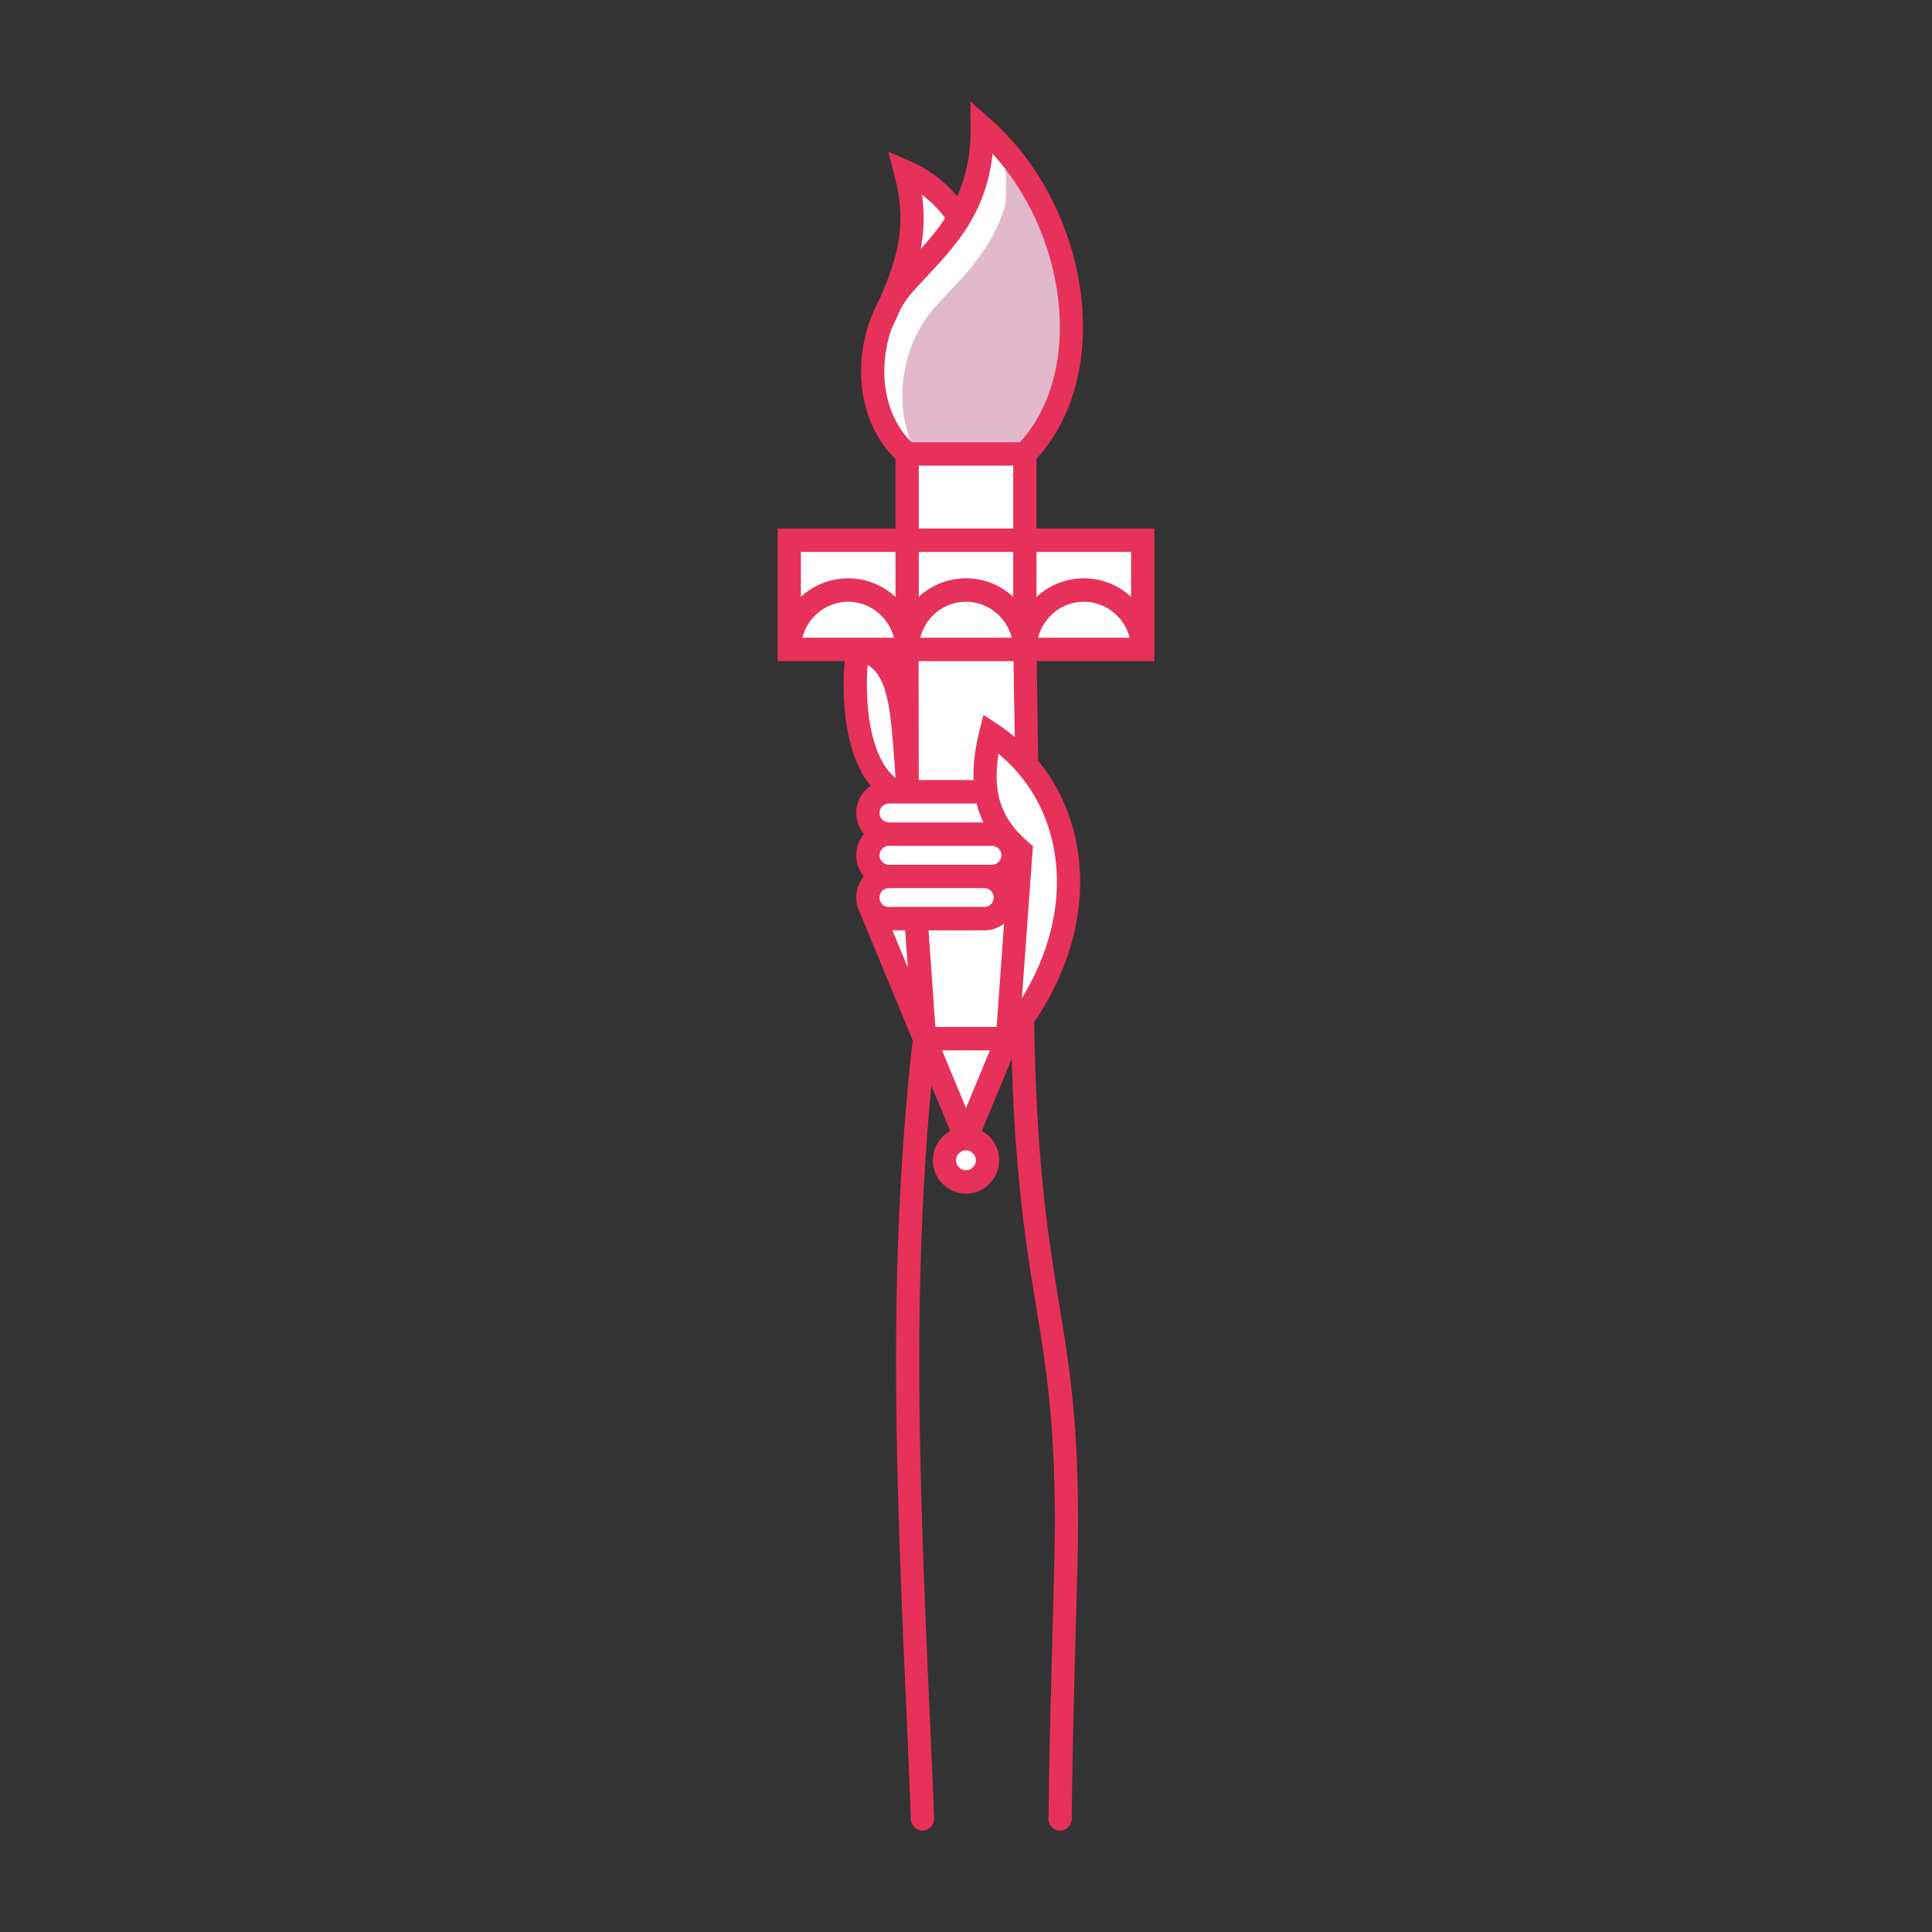 <svg data-bbox="80.5 10.501 39.001 178.999" viewBox="0 0 200 200" height="200" width="200" xmlns="http://www.w3.org/2000/svg" data-type="color">
    <rect x="0" y="0" width="200" height="200" fill="#333333" stroke="none"/>
    <g>
        <path d="M101.611 13.467s-1.203 5.534-1.611 7.161c-2.326 0-5.418-2.645-6.093-3.051.536 2.034.574 7.73 0 9.256-.776 1.831-3.401 8.646-3.199 11.188.202 2.543-.606 3.357 1.01 6.103s2.625 3.153 2.423 5.798c-.202 2.645.101 5.187.101 5.187l-12.418.814-.606 11.306 7.471.493s-.909 3.763-.202 6.103c.707 2.339 2.423 6.001 2.928 7.018s-.909.407-1.111 1.627c-.202 1.221-.606 3.662 1.615 4.17-1.615.61-3.534 2.746-.505 3.763-1.716 1.424-2.322 3.967 0 4.679.101 2.441 0 3.255 0 3.255l4.082 9.866 3.894 8.747-1.615 2.95 1.01 2.441 2.423-.814 1.01-1.627-1.212-2.746v-2.034l2.423-5.391 2.524-4.475s4.24-6.204 4.543-10.375l.303-4.17s-1.494-11.596-5.452-13.324c.808-2.543.747-6.204.747-6.204V67.23h12.579l-.404-11.306-12.317-.305-.505-8.442s6.764-4.882 5.452-14.342c-1.312-10.885-6.36-18.698-9.288-19.368z" fill="#FFFFFF" clip-rule="evenodd" fill-rule="evenodd" data-color="1"/>
        <path d="M110.846 90.715c-.755-3.769-1.381-6.988-4.223-9.851-.883-.89-3.725-6.066-4.014-3.672-.241 1.946-.419 3.346-.189 4.772h-3.953c-1.188 0-2.168.987-2.168 2.2 0 1.197.98 2.184 2.168 2.184-1.188 0-2.168.987-2.168 2.184 0 1.213.98 2.2 2.168 2.2-1.188 0-2.168.987-2.168 2.184s.98 2.183 2.168 2.183h4.222a2.191 2.191 0 0 0 2.184-2.183c0-1.197-.98-2.184-2.184-2.184a2.191 2.191 0 1 0 0-4.384c.507 0 .969-.182 1.34-.475.042.067.078.131.122.2 3.596 5.677.642 15.431 1.541 18.666.257.938 4.849-7.036 4.608-9.851l.305-3.769c.128-.129.289-.21.241-.404z" fill="#FFFFFF" clip-rule="evenodd" fill-rule="evenodd" data-color="1"/>
        <path d="M94.902 46.992h11.191c7.209-7.376 5.217-23.325-2.104-32.497-.032 1.989.418 5.613-.048 7.117-1.46 4.659-4.656 7.392-7.257 10.304-3.404 3.834-4.415 10.418-1.782 15.076z" fill="#E2B9CB" clip-rule="evenodd" fill-rule="evenodd" data-color="2"/>
        <path fill="#FFFFFF" clip-rule="evenodd" fill-rule="evenodd" d="M106.094 46.992v20.236H93.907V46.992h12.187z" data-color="1"/>
        <path d="M107.298 54.708v-7.224c.114-.125.222-.246.321-.362 3.773-4.368 5.073-10.563 4.255-16.823-.803-6.179-3.677-12.423-8.268-16.968a16.445 16.445 0 0 0-1.14-1.051l-2.007-1.779.016 2.701c.033 2.892-.519 5.185-1.39 7.12a12.297 12.297 0 0 0-1.307-1.362 13.348 13.348 0 0 0-3.565-2.281l-2.264-.987.626 2.41c.723 2.734.803 4.982.37 7.263-.338 1.737-.992 3.529-1.889 5.587a15.652 15.652 0 0 0-1.917 7.272c-.046 3.423 1.06 6.843 3.564 9.3v7.183H80.5V68.44h6.937c-.251 3.249-.027 6.179.61 8.557.469 1.763 1.174 3.239 2.085 4.355a3.357 3.357 0 0 0-.48.401 3.353 3.353 0 0 0-.208 4.579 3.372 3.372 0 0 0-.803 2.199c0 .832.291 1.6.783 2.192a3.426 3.426 0 0 0-.783 2.192 3.4 3.4 0 0 0 .347 1.5l5.495 13.285c-2.667 23.511-1.695 45.64-.688 68.681.176 3.963.353 7.975.498 11.955l2.409-.097c-.161-4.06-.337-8.022-.514-11.97-.928-21.482-1.84-42.165.229-63.894l1.949 4.712a3.363 3.363 0 0 0-.781.577 3.445 3.445 0 0 0-1.012 2.442c0 .955.385 1.828 1.012 2.442a3.368 3.368 0 0 0 2.424 1.019c.931 0 1.799-.388 2.409-1.019a3.42 3.42 0 0 0 1.011-2.442 3.446 3.446 0 0 0-1.789-3.025l3.094-7.472c.373 12.441 1.483 19.282 2.517 25.573 1.172 7.182 2.215 13.653 1.879 27.062l-.145 5.597c-.177 6.777-.369 13.717-.45 20.43l2.409.016c.064-6.649.257-13.604.433-20.398l.16-5.581c.337-13.652-.722-20.22-1.926-27.515-1.103-6.821-2.327-14.3-2.556-28.988.128-.189.264-.374.388-.565 3.436-5.338 4.769-10.951 4.271-16.03-.386-3.93-1.846-7.538-4.239-10.45l-.156-10.32h12.182V54.708h-12.203zm-11.85-34.535c.273.194.514.405.738.599.838.745 1.374 1.402 1.652 1.808-.766 1.164-1.634 2.202-2.524 3.182.343-1.825.404-3.62.134-5.589zm-3.902 18.084c.016-1.434.277-2.869.746-4.208.345-.734.667-1.437.963-2.114.355-.612.76-1.184 1.213-1.7l.048-.065c.402-.453.899-.987 1.414-1.537 2.97-3.17 6.149-6.567 6.824-12.714 3.709 4.077 6.053 9.414 6.743 14.704.739 5.58-.385 11.097-3.693 14.914-.078.085-.148.164-.218.243H94.36c-1.98-1.963-2.859-4.727-2.814-7.523zm-.208 49.595a.96.96 0 0 1 .675-.291h10.677c.273 0 .514.113.691.291a.975.975 0 0 1 .289.679.98.98 0 0 1-.289.696.968.968 0 0 1-.691.291H92.013a.96.96 0 0 1-.675-.291.98.98 0 0 1-.289-.696c0-.258.112-.501.289-.679zm-.289-3.688c0-.275.112-.518.272-.696.193-.178.45-.291.723-.291h9.062c.044.179.085.361.138.534.154.502.34.974.555 1.423h-9.755c-.273 0-.53-.113-.723-.291a1.032 1.032 0 0 1-.272-.679zm10.757-10.158l-.418 1.65c-.474 1.939-.655 3.611-.606 5.095h-5.674v-.178h.002l-.002-.025-.015-12.106h9.827l.128 7.845-.064-.049c-.546-.453-1.14-.89-1.766-1.31l-1.412-.922zm3.083-16.872v4.649a7.2 7.2 0 0 0-9.778 0v-4.649h9.778zm-9.778-2.426v-6.503h9.778v6.503h-9.778zm9.623 11.307h-9.467a4.91 4.91 0 0 1 1.273-2.264 4.87 4.87 0 0 1 3.468-1.456c1.349 0 2.569.566 3.451 1.456a4.913 4.913 0 0 1 1.275 2.264zm-21.826-8.881h9.794v4.663a7.204 7.204 0 0 0-9.795-.014v-4.649zm.156 8.881c.219-.87.663-1.65 1.274-2.264a4.897 4.897 0 0 1 3.468-1.456c1.348 0 2.568.566 3.452 1.456a4.98 4.98 0 0 1 1.285 2.264h-9.479zm6.748 2.825c2.147 1.227 2.412 4.882 2.826 10.714l.065.978c-1.021-.806-1.823-2.247-2.329-4.165-.549-2.075-.754-4.65-.562-7.527zm2.574 27.472h1.313l.278 3.844-1.591-3.844zm-.374-2.427a.955.955 0 0 1-.691-.275 1.099 1.099 0 0 1-.125-.174l-.035-.085-.007.003a.98.98 0 0 1 .184-1.136h-.016a.955.955 0 0 1 .691-.275h9.875c.272 0 .514.097.69.275a.98.98 0 0 1 0 1.391.953.953 0 0 1-.69.275h-9.876zm4.106 2.427h5.769c.769 0 1.481-.257 2.05-.691l-.766 10.688h-6.342l-.711-9.997zm4.597 24.522a.957.957 0 0 1-.707.308.963.963 0 0 1-.723-.308.976.976 0 0 1-.305-.728.97.97 0 0 1 .305-.712.967.967 0 0 1 .723-.308c.273 0 .53.114.707.308a.972.972 0 0 1 .305.712.984.984 0 0 1-.305.728zM100 114.71l-2.473-5.975h4.947L100 114.71zm9.32-25.273c.434 4.367-.675 9.22-3.532 13.895l1.14-15.739-.465-.404c-1.38-1.197-2.409-2.507-2.922-4.19-.417-1.342-.497-2.944-.176-4.966l.08.065c3.387 2.831 5.442 6.842 5.875 11.339zm-1.863-23.422c.224-.87.675-1.65 1.285-2.264a4.862 4.862 0 0 1 3.452-1.456 4.87 4.87 0 0 1 3.468 1.456 4.915 4.915 0 0 1 1.273 2.264h-9.478zm9.634-4.232a7.2 7.2 0 0 0-9.794.014v-4.663h9.793v4.649z" fill="#E6315B" data-color="3"/>
        <path d="M95.496 189.5c.658 0 1.204-.55 1.204-1.213 0-.679-.546-1.213-1.204-1.213-.658 0-1.204.534-1.204 1.213 0 .663.546 1.213 1.204 1.213z" fill="#E6315B" clip-rule="evenodd" fill-rule="evenodd" data-color="3"/>
        <path d="M109.738 189.5c.658 0 1.204-.55 1.204-1.213 0-.679-.546-1.213-1.204-1.213-.658 0-1.204.534-1.204 1.213 0 .663.545 1.213 1.204 1.213z" fill="#E6315B" clip-rule="evenodd" fill-rule="evenodd" data-color="3"/>
    </g>
</svg>
